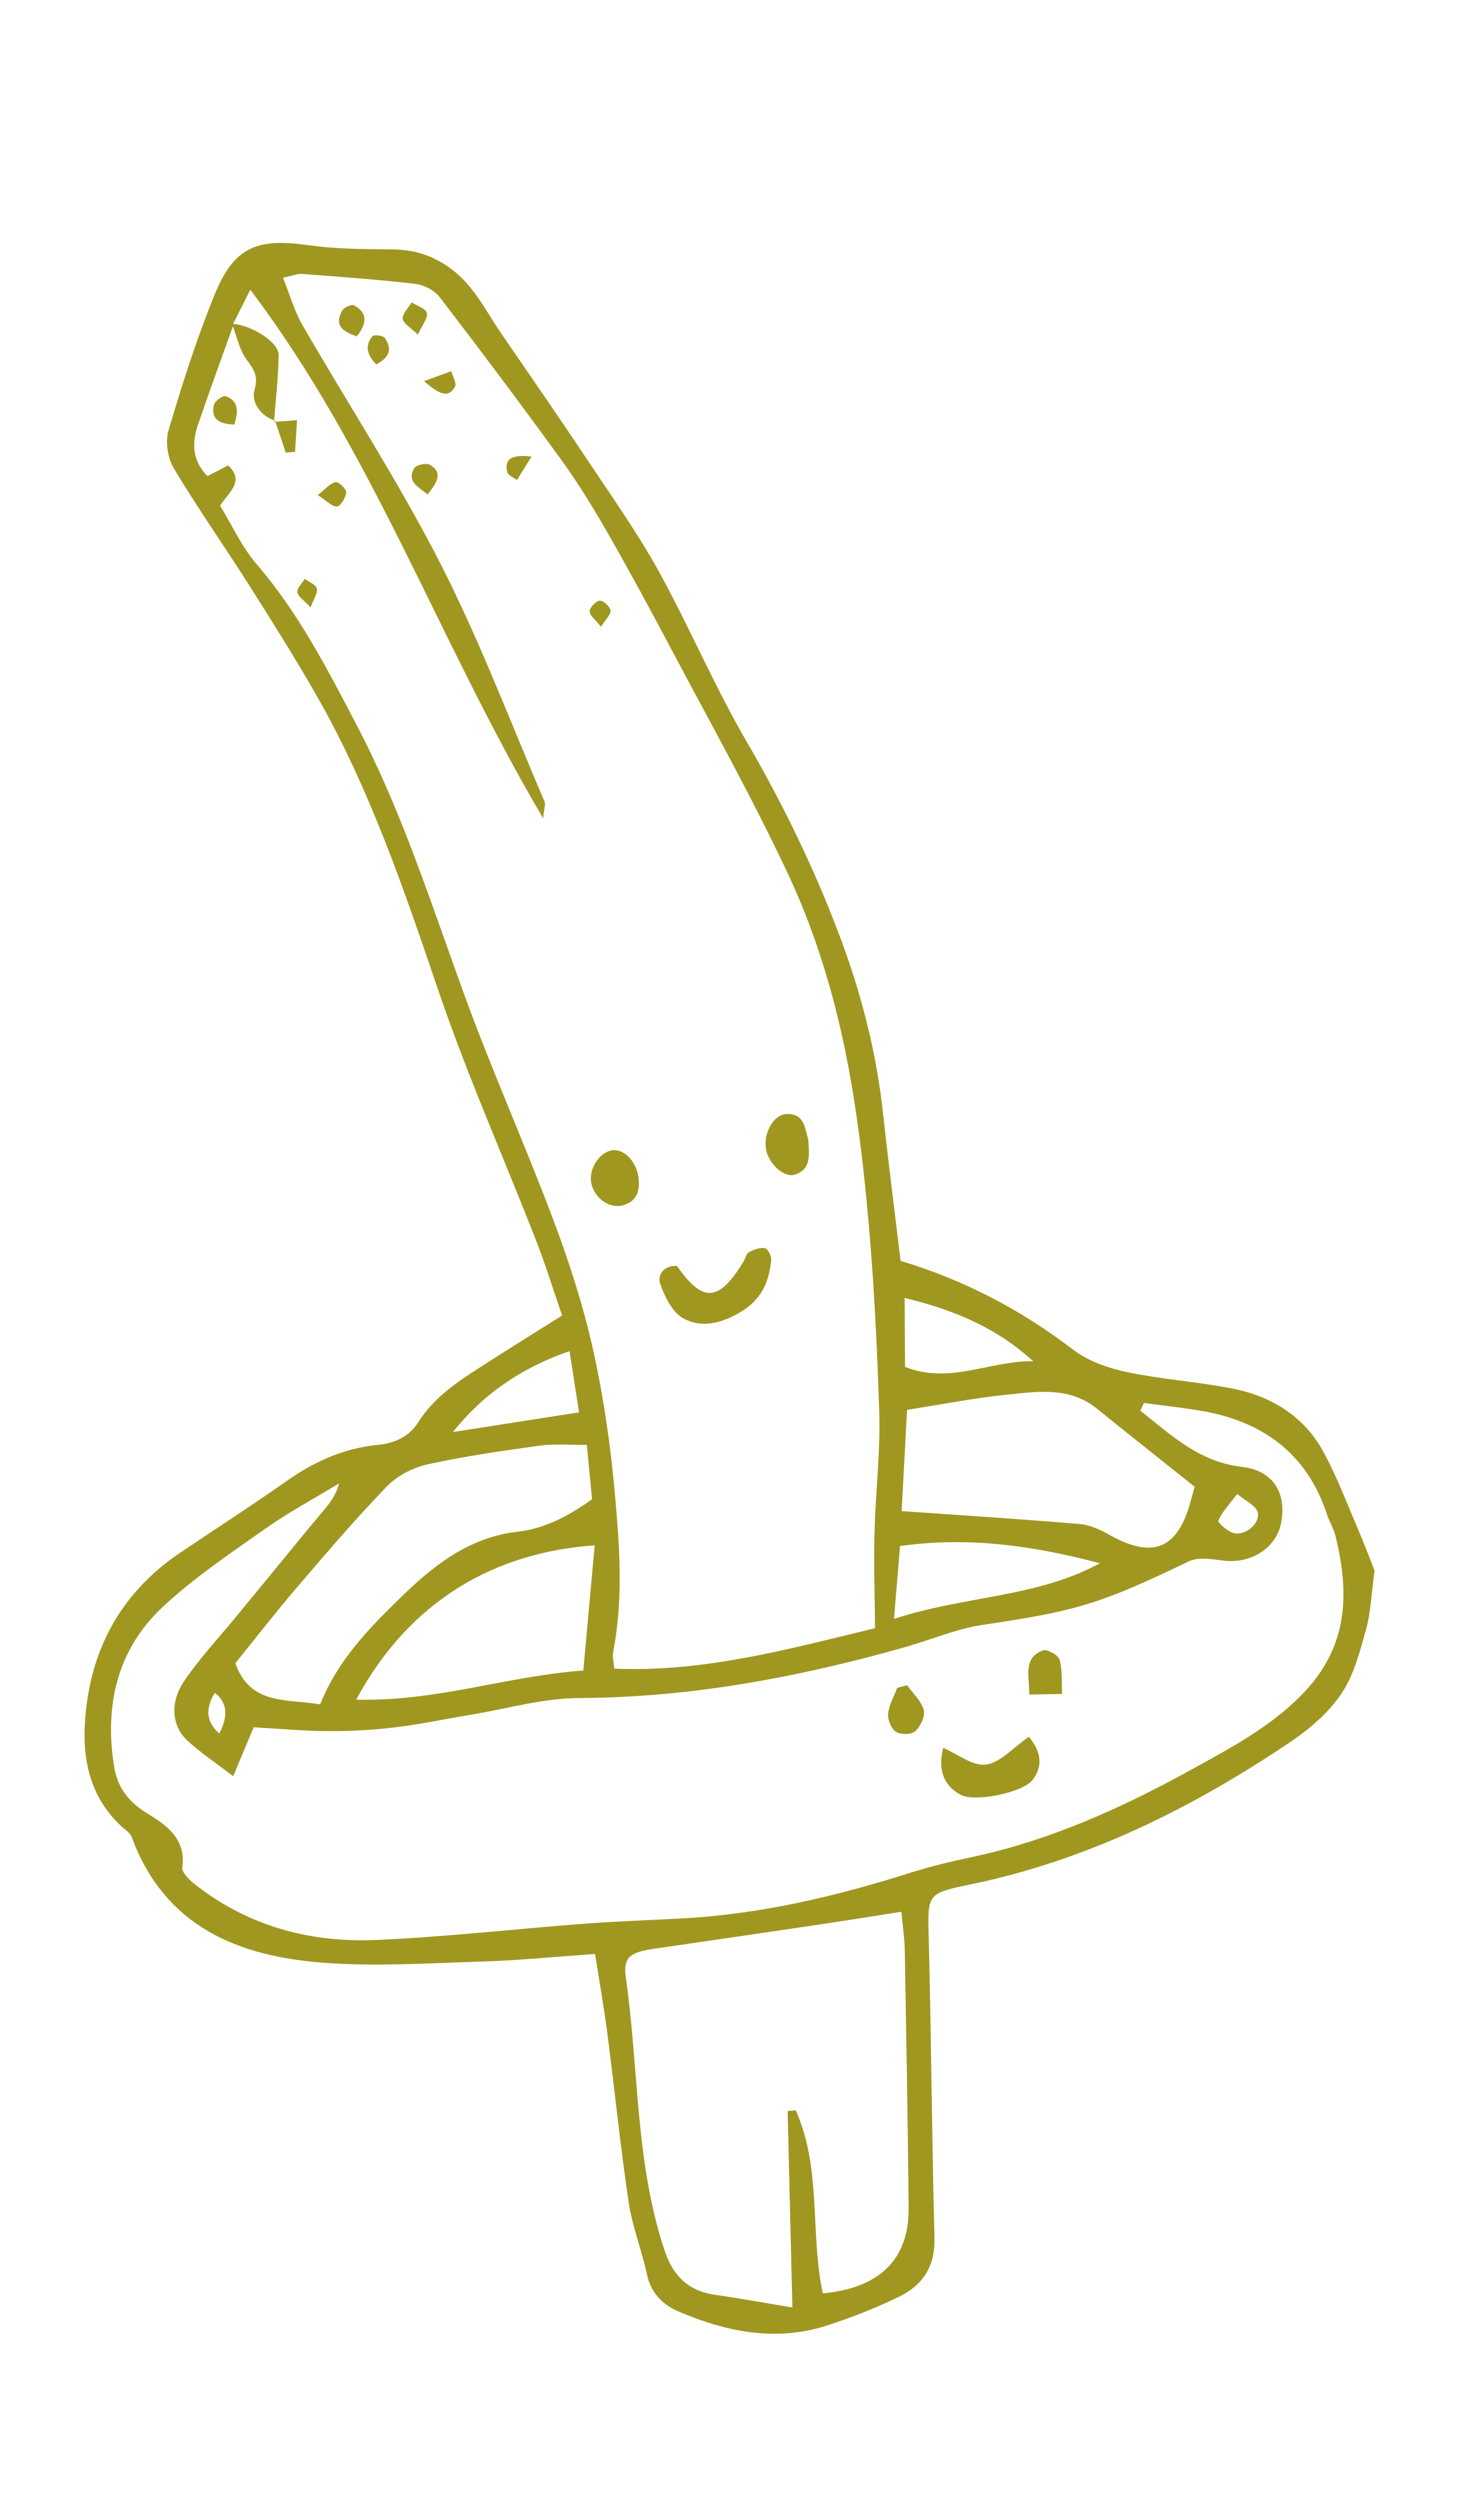 <?xml version="1.0" encoding="UTF-8"?>
<svg id="Layer_1" xmlns="http://www.w3.org/2000/svg" version="1.1" viewBox="0 0 292 500">
  <!-- Generator: Adobe Illustrator 29.6.1, SVG Export Plug-In . SVG Version: 2.1.1 Build 9)  -->
  <defs>
    <style>
      .st0 {
        fill: #a09720;
      }
    </style>
  </defs>
  <path class="st0" d="M96.45,392.32c-10.5.33-21.07,1.03-31.51.26-17.23-1.26-31.97-7.19-38.59-25.17-.3-.83-1.29-1.42-2-2.08-5.88-5.42-7.76-12.46-7.39-20.04.7-14.6,6.8-26.43,19.11-34.74,7.1-4.79,14.32-9.42,21.32-14.35,5.53-3.9,11.53-6.57,18.22-7.21,3.52-.34,6.33-1.75,8.05-4.47,3.29-5.22,8.22-8.35,13.17-11.53,4.92-3.16,9.89-6.24,15.67-9.88-1.76-5.11-3.33-10.2-5.27-15.15-6.5-16.65-13.78-33.03-19.53-49.94-6.88-20.22-13.73-40.37-24.38-58.97-4.25-7.43-8.82-14.7-13.41-21.93-4.99-7.86-10.36-15.48-15.13-23.46-1.23-2.05-1.72-5.32-1.05-7.59,2.72-9.17,5.62-18.34,9.24-27.18,3.88-9.49,8.47-11.31,18.63-9.86,5.51.78,11.15.8,16.74.85,4.03.03,7.41.89,10.95,3.19,5.28,3.43,7.68,8.75,10.97,13.54,5.96,8.67,11.94,17.32,17.78,26.08,4.75,7.13,9.72,14.17,13.85,21.66,6.14,11.15,11.12,22.95,17.52,33.94,7.3,12.54,13.57,25.43,18.68,39.02,4.36,11.58,7.35,23.36,8.67,35.63,1.05,9.73,2.31,19.44,3.48,29.24,12.68,3.82,24.07,9.76,34.51,17.75,2.98,2.28,6.94,3.68,10.67,4.47,6.92,1.47,14.04,1.94,20.99,3.27,8.03,1.53,14.67,5.61,18.6,12.96,2.76,5.16,4.83,10.69,7.14,16.09,1.23,2.89,2.32,5.83,2.95,7.43-.65,4.73-.76,8.38-1.71,11.8-1.22,4.4-2.43,9.08-4.91,12.78-2.53,3.76-6.26,7-10.07,9.57-19.68,13.27-40.67,23.73-64.13,28.59-8.88,1.84-8.64,1.85-8.4,11.13.51,19.86.62,39.73,1.15,59.59.15,5.71-2.37,9.47-7.1,11.76-4.61,2.24-9.43,4.13-14.31,5.72-10.28,3.34-20.21,1.34-29.84-2.78-3.31-1.42-5.54-3.8-6.34-7.56-1.03-4.79-2.9-9.44-3.62-14.26-1.66-11.16-2.79-22.4-4.24-33.6-.68-5.26-1.61-10.49-2.48-16.08-8.04.56-15.34,1.29-22.65,1.52ZM39.72,84.62c-1.24,3.64-1.49,7.25,1.8,10.61,1.28-.66,2.66-1.39,4.13-2.15,3.35,3.12.3,5.24-1.61,8.05,2.37,3.86,4.3,8.19,7.27,11.64,8.41,9.76,14.2,21.03,20.11,32.32,9.03,17.24,14.88,35.68,21.5,53.86,5.53,15.19,12.16,29.97,17.85,45.11,3.18,8.46,5.98,17.14,7.94,25.94,2.12,9.54,3.51,19.31,4.38,29.05.93,10.44,1.66,20.97-.38,31.43-.18.9.12,1.9.22,3.26,17.8.76,34.52-3.8,52.2-8.09-.05-6.35-.27-12.64-.12-18.92.2-8.08,1.21-16.17.96-24.23-.44-14.2-1.17-28.41-2.55-42.54-1.14-11.7-2.7-23.45-5.37-34.87-2.39-10.19-5.71-20.36-10.13-29.83-7.24-15.52-15.66-30.49-23.68-45.63-4.22-7.97-8.52-15.89-13.01-23.71-2.79-4.86-5.77-9.64-9.06-14.17-7.91-10.89-15.98-21.67-24.19-32.34-1.05-1.36-3.17-2.44-4.91-2.64-7.53-.88-15.1-1.4-22.66-1.98-.9-.07-1.85.35-3.77.76,1.37,3.41,2.26,6.63,3.88,9.44,9.17,15.9,19.24,31.33,27.58,47.64,7.89,15.43,14.03,31.75,20.89,47.7.23.52-.09,1.28-.28,3.35-20.84-35.29-34.08-73.35-58.62-105.73-1.11,2.21-2.27,4.51-3.42,6.82l-.05.48c-2.3,6.46-4.67,12.89-6.88,19.38ZM248.56,293.39c6.2.69,8.92,5.16,7.88,11.02-.92,5.17-5.99,8.42-11.63,7.72-2.28-.28-5.01-.75-6.9.16-17.76,8.56-22.53,9.94-41.19,12.69-5.28.78-10.34,2.97-15.52,4.44-21.34,6.05-42.94,10.1-65.26,10.2-7.24.03-14.47,2.14-21.7,3.34-5.07.84-10.11,1.92-15.21,2.53-4.38.53-8.82.76-13.23.75-4.73-.01-9.46-.46-15.03-.77-.92,2.18-2.27,5.4-4.11,9.79-3.73-2.88-6.76-4.85-9.33-7.3-2.91-2.78-3.35-7.41-.59-11.56,3.11-4.66,7.02-8.78,10.59-13.14,2.63-3.2,5.26-6.4,7.89-9.6,2.94-3.58,5.86-7.17,8.84-10.72,1.49-1.78,3.08-3.47,3.79-6.24-4.96,3.02-10.1,5.77-14.84,9.11-7,4.93-14.19,9.76-20.42,15.57-9.08,8.47-11.67,19.55-9.8,31.68.66,4.29,2.73,7.25,6.79,9.71,3.47,2.11,7.77,4.99,6.9,10.7-.15.97,1.31,2.45,2.36,3.28,10.68,8.46,23.13,11.84,36.45,11.26,13.94-.6,27.84-2.21,41.76-3.26,6.6-.5,13.23-.7,19.84-1.07,15.55-.88,30.55-4.43,45.34-9.12,3.97-1.26,8.04-2.23,12.11-3.09,15.78-3.34,30.28-9.9,44.28-17.63,7.68-4.24,15.36-8.27,21.79-14.75,9.43-9.5,9.76-20.21,6.85-31.95-.35-1.41-1.17-2.7-1.63-4.1-4.1-12.6-13.25-18.97-25.9-20.98-3.58-.57-7.19-.97-10.79-1.45-.24.52-.48,1.03-.71,1.55,6.14,4.81,11.72,10.26,20.34,11.22ZM165.91,384.64c-11.63,1.72-23.26,3.43-34.89,5.11-4.76.69-6.37,1.61-5.78,5.72,2.63,18.17,1.85,36.81,7.73,54.54,1.75,5.28,4.83,8.25,10.3,9,4.8.67,9.57,1.56,15.32,2.51-.34-13.76-.65-26.52-.96-39.29l1.62-.15c5.23,11.59,2.84,24.57,5.42,36.61,11.43-1.06,17.27-6.85,17.18-17.06-.15-17.17-.47-34.33-.77-51.5-.04-2.44-.42-4.87-.68-7.76-5.36.84-9.91,1.58-14.48,2.25ZM117.44,288.99c-3.34.03-6.45-.26-9.47.16-7.52,1.03-15.06,2.11-22.46,3.75-2.93.65-6.07,2.3-8.14,4.45-6.27,6.5-12.15,13.38-18.03,20.25-4.25,4.97-8.26,10.14-12.24,15.06,2.98,8.42,10.2,7.1,16.98,8.22,3.6-9.05,10.15-15.61,16.84-22.07,6.43-6.21,13.42-11.39,22.65-12.45,5.53-.64,10.18-3.12,14.92-6.49-.33-3.39-.65-6.74-1.04-10.87ZM219.55,281.75c-5.58-4.5-12.04-3.42-18.31-2.77-6.46.67-12.86,1.93-19.7,3-.34,6.25-.7,13.04-1.09,20.25,12,.84,23.84,1.59,35.65,2.59,2.05.17,4.15,1.15,5.99,2.19,8.59,4.83,13.61,2.82,16.17-6.65.25-.92.51-1.84.83-3-6.9-5.51-13.25-10.52-19.55-15.61ZM116.74,334.13c.79-8.64,1.53-16.78,2.28-25.04-19.9,1.35-37.05,11-47.73,30.85,15.94.45,30.17-4.72,45.45-5.82ZM178.92,323.8c14.06-4.66,28.45-4.2,41.22-11.14-12.99-3.41-26.01-5.42-40.01-3.43-.41,4.97-.77,9.26-1.21,14.57ZM181.13,273.39c8.92,3.58,17.15-1.32,25.67-1.12-7.08-6.46-15.26-10.13-25.75-12.67.03,5.15.05,9.22.08,13.79ZM115.89,282.48c-.61-3.9-1.19-7.6-1.91-12.24-9.66,3.35-17.2,8.52-23.34,16.18,8.26-1.29,16.53-2.58,25.25-3.94ZM243.81,304.16c-.15.34,2.1,2.38,3.36,2.53,2.59.3,5.22-2.38,4.48-4.4-.43-1.19-2.14-1.92-4.04-3.49-1.68,2.22-3.06,3.65-3.8,5.37ZM43.88,346.71q2.79-5.26-.87-8.14-3,4.78.87,8.14Z"/>
  <path class="st0" d="M46.59,65.24c.87,2.24,1.35,4.76,2.72,6.63,1.46,1.99,2.45,3.26,1.62,6.15-.66,2.31,1.09,5.15,4.12,6.1,0,0-.21.26-.21.26.33-4.46.88-8.92.92-13.38.03-2.56-5.28-5.9-9.13-6.23,0,0-.05.48-.05.48Z"/>
  <path class="st0" d="M135.51,253.2c-2.58-.18-4,1.75-3.38,3.56.89,2.59,2.44,5.72,4.64,6.93,3.79,2.09,7.92.89,11.72-1.44,3.97-2.43,5.48-6.04,5.86-10.32.07-.76-.72-2.2-1.29-2.29-1-.17-2.22.3-3.17.81-.54.29-.7,1.24-1.08,1.86-4.93,8.11-8.15,8.33-13.32.88Z"/>
  <path class="st0" d="M118.28,236.33c.45,3.03,3.43,5.44,6.22,4.78,2.91-.69,3.64-2.91,3.29-5.59-.45-3.43-3.15-5.99-5.58-5.39-2.36.58-4.3,3.65-3.92,6.2Z"/>
  <path class="st0" d="M161.77,227.93c-.69-2.14-.7-5.33-4.45-5.11-2.51.15-4.46,3.71-4.05,6.83.39,2.96,3.61,6.01,5.81,5.29,3.41-1.12,2.81-4.04,2.69-7.01Z"/>
  <path class="st0" d="M71.4,67.29c1.96-2.48,2.32-4.63-.54-6.22-.48-.27-2.04.43-2.39,1.06-1.73,3.18.39,4.23,2.93,5.15Z"/>
  <path class="st0" d="M83.63,66.94c.9-1.99,2.04-3.33,1.8-4.35-.21-.89-1.96-1.42-3.04-2.11-.65,1.1-1.9,2.27-1.78,3.27.11.98,1.63,1.8,3.02,3.19Z"/>
  <path class="st0" d="M46.88,84.91c.93-2.78.77-4.79-1.72-5.68-.54-.19-2.17.98-2.35,1.74-.64,2.73.92,3.84,4.06,3.94Z"/>
  <path class="st0" d="M75.27,72.88c2.72-1.33,3.26-3.13,1.73-5.3-.34-.49-2.17-.69-2.47-.32-1.67,2.01-.9,3.83.74,5.62Z"/>
  <path class="st0" d="M63.6,99.02c1.73,1.11,2.81,2.34,3.83,2.29.71-.03,1.78-1.78,1.86-2.83.05-.67-1.52-2.17-2.13-2.05-1.08.21-1.98,1.36-3.56,2.58Z"/>
  <path class="st0" d="M55.05,84.12c.71,2.14,1.42,4.27,2.14,6.41.62-.05,1.24-.11,1.86-.16.13-2.11.27-4.21.4-6.32-1.53.1-3.06.21-4.59.32,0,.01.2-.25.2-.25Z"/>
  <path class="st0" d="M85.59,98.88c2.02-2.51,3.05-4.42.42-5.93-.71-.41-2.72.04-3.11.69-1.5,2.55.58,3.61,2.69,5.24Z"/>
  <path class="st0" d="M62.17,121.48c.63-1.75,1.47-2.9,1.24-3.77-.21-.8-1.57-1.3-2.42-1.93-.54.9-1.6,1.89-1.47,2.69.15.9,1.36,1.63,2.65,3.01Z"/>
  <path class="st0" d="M84.87,76.24c3.19,2.76,4.95,3.4,6.19,1.1.38-.7-.47-2.06-.75-3.11-1.53.57-3.06,1.13-5.44,2.01Z"/>
  <path class="st0" d="M120.29,125.35c.93-1.49,2-2.44,1.9-3.26-.09-.78-1.44-2-2.16-1.95-.77.05-2.01,1.37-2.01,2.14,0,.85,1.18,1.69,2.26,3.07Z"/>
  <path class="st0" d="M106.38,91.31c-4.46-.52-5.38.82-4.87,3.1.14.65,1.27,1.08,1.94,1.61.84-1.35,1.68-2.7,2.93-4.71Z"/>
  <path class="st0" d="M205.92,347.36c-3.21,2.22-5.74,5.21-8.6,5.57-2.67.34-5.69-2.12-8.55-3.34-1.12,4.37.12,7.64,3.57,9.42,2.88,1.49,12.41-.51,14.32-3,2.06-2.7,1.81-5.53-.74-8.65Z"/>
  <path class="st0" d="M179.57,337.58c-.65,1.73-1.66,3.42-1.83,5.19-.11,1.19.63,3,1.58,3.61.94.6,3.1.58,3.86-.12,1.05-.97,2.03-3.02,1.7-4.24-.5-1.82-2.16-3.32-3.33-4.96-.66.17-1.32.34-1.98.52Z"/>
  <path class="st0" d="M206.02,338.93c2.36-.05,3.97-.08,6.55-.13-.13-2.48.08-4.79-.52-6.87-.26-.9-2.47-2.14-3.29-1.84-3.99,1.45-2.8,4.88-2.75,8.83Z"/>
</svg>